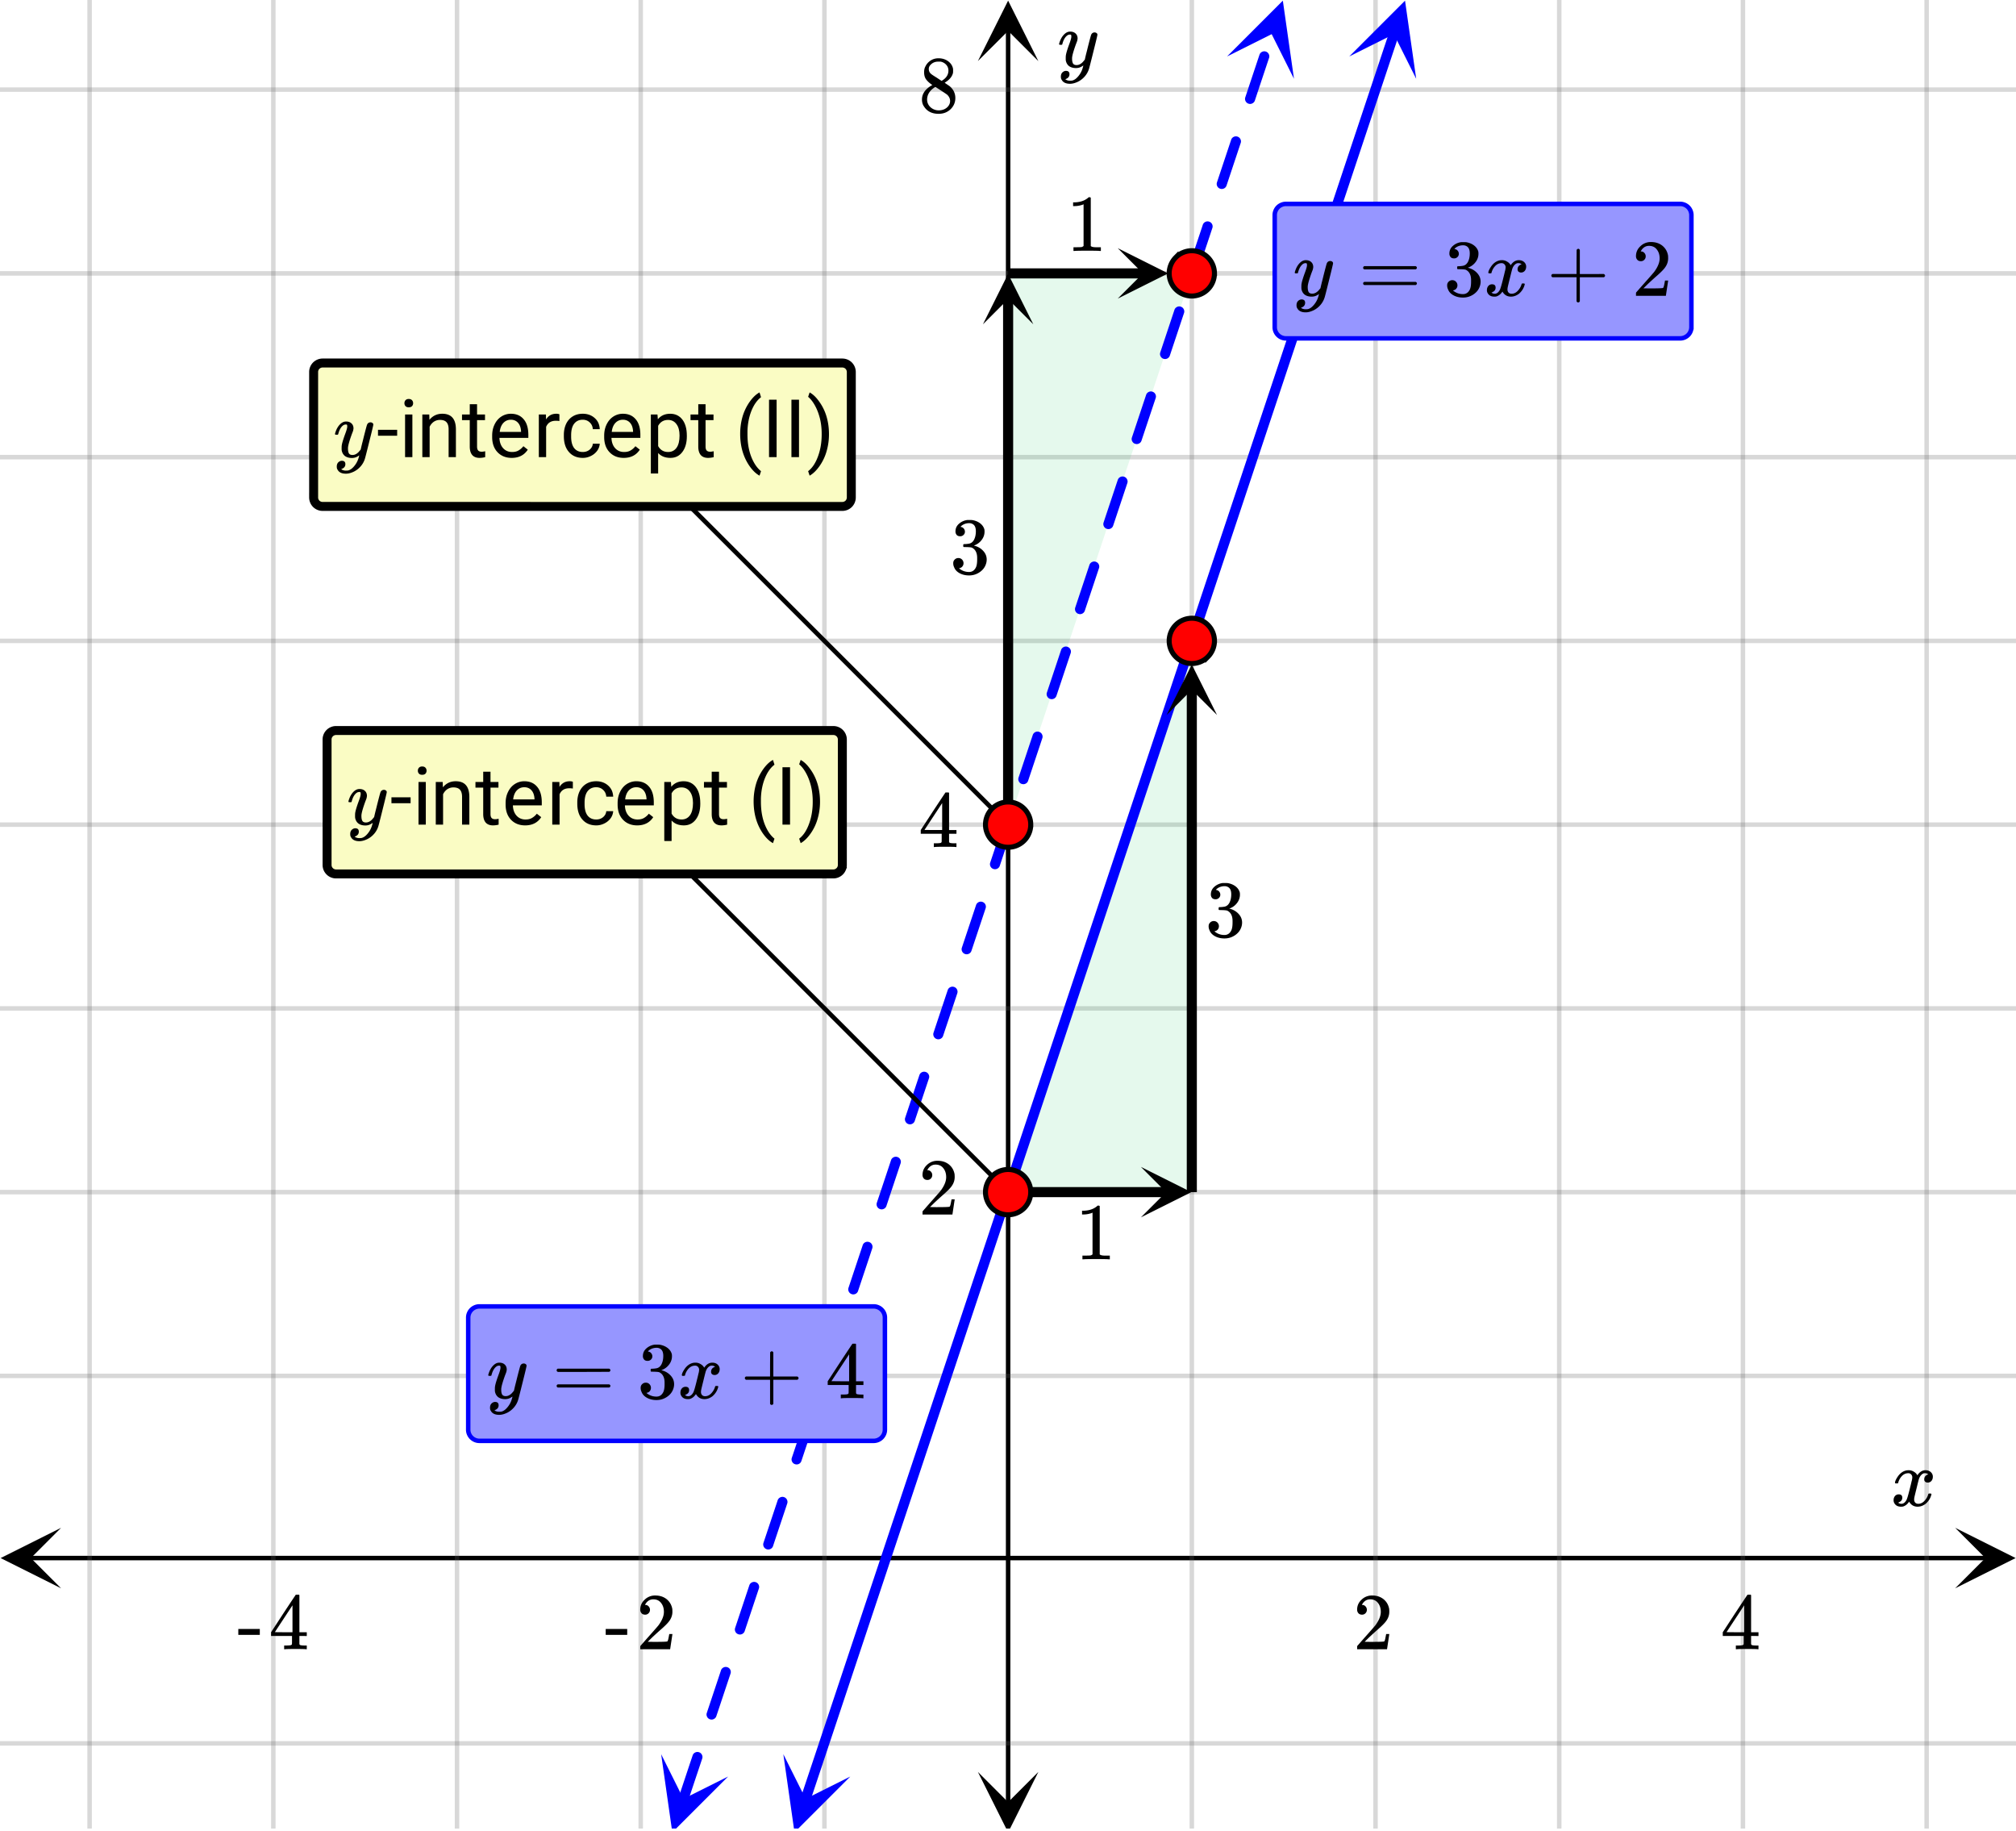 <svg xmlns="http://www.w3.org/2000/svg" xmlns:xlink="http://www.w3.org/1999/xlink" width="449.28" height="408" viewBox="0 0 336.96 306"><defs><symbol overflow="visible" id="t"><path d="M.781-3.75C.727-3.8.703-3.848.703-3.89c.031-.25.172-.563.422-.938.414-.633.941-1.004 1.578-1.11.133-.007.235-.015.297-.015.313 0 .598.086.86.25.269.156.46.355.578.594.113-.157.187-.25.218-.282.332-.375.711-.562 1.14-.562.364 0 .661.105.891.312.227.211.344.465.344.766 0 .281-.078.516-.234.703a.776.776 0 0 1-.625.281.64.64 0 0 1-.422-.14.521.521 0 0 1-.156-.39c0-.415.222-.696.672-.845a.58.58 0 0 0-.141-.093.705.705 0 0 0-.39-.094.91.91 0 0 0-.266.031c-.336.149-.586.445-.75.89-.032.075-.164.579-.39 1.516-.231.93-.356 1.45-.376 1.563a1.827 1.827 0 0 0-.047.406c0 .211.063.383.188.516.125.125.289.187.5.187.383 0 .726-.16 1.031-.484.3-.32.508-.676.625-1.063.02-.082.04-.129.063-.14.03-.02.109-.031.234-.031.164 0 .25.039.25.109 0 .012-.012.058-.031.14-.149.563-.461 1.055-.938 1.47-.43.323-.875.484-1.344.484-.625 0-1.101-.282-1.421-.844-.262.406-.594.68-1 .812-.086.02-.2.032-.344.032-.524 0-.89-.188-1.11-.563a.953.953 0 0 1-.14-.531c0-.27.078-.5.234-.688a.798.798 0 0 1 .625-.28c.395 0 .594.187.594.562 0 .336-.164.574-.484.718a.359.359 0 0 1-.063.047l-.078.031c-.012.012-.024.016-.031.016h-.032c0 .031.063.074.188.125a.817.817 0 0 0 .36.078c.32 0 .597-.203.827-.61.102-.163.282-.75.532-1.75.05-.206.109-.437.171-.687.063-.257.11-.457.141-.593.031-.133.05-.211.063-.235a2.86 2.86 0 0 0 .078-.531.678.678 0 0 0-.188-.5.613.613 0 0 0-.484-.203c-.406 0-.762.156-1.063.469a2.562 2.562 0 0 0-.609 1.078c-.012.074-.031.12-.063.14a.752.752 0 0 1-.218.016zm0 0"/></symbol><symbol overflow="visible" id="x"><path d="M6.234-5.813c.125 0 .227.04.313.11.094.062.14.152.14.266 0 .117-.226 1.058-.671 2.828C5.578-.836 5.328.133 5.266.312a3.459 3.459 0 0 1-.688 1.22 3.641 3.641 0 0 1-1.11.874c-.491.239-.945.36-1.359.36-.687 0-1.152-.22-1.39-.657-.094-.125-.14-.304-.14-.53 0-.306.085-.544.265-.72.187-.168.379-.25.578-.25.394 0 .594.188.594.563 0 .332-.157.578-.47.734a.298.298 0 0 1-.062.032.295.295 0 0 0-.078.03c-.011.009-.023.016-.031.016L1.328 2c.031.05.129.11.297.172.133.05.273.078.422.078h.11c.155 0 .273-.012.359-.031.332-.094.648-.324.953-.688A3.69 3.69 0 0 0 4.188.25c.093-.3.14-.477.14-.531 0-.008-.012-.004-.031.015a.358.358 0 0 1-.078.047c-.336.239-.703.36-1.11.36-.46 0-.84-.106-1.14-.313-.293-.219-.48-.531-.563-.937a2.932 2.932 0 0 1-.015-.407c0-.218.007-.382.03-.5.063-.394.266-1.054.61-1.984.196-.531.297-.898.297-1.11a.838.838 0 0 0-.031-.265c-.024-.05-.074-.078-.156-.078h-.063c-.21 0-.406.094-.594.281-.293.293-.511.727-.656 1.297 0 .012-.008.027-.015.047a.188.188 0 0 1-.032.047l-.015.015c-.012.012-.028.016-.047.016h-.36C.305-3.8.281-3.836.281-3.86a.97.97 0 0 1 .047-.203c.188-.625.469-1.113.844-1.468.3-.282.617-.422.953-.422.383 0 .688.105.906.312.227.2.344.485.344.86-.023.168-.04.261-.047.281 0 .055-.07.246-.203.578-.367 1-.586 1.735-.656 2.203a1.857 1.857 0 0 0-.016.297c0 .344.05.61.156.797.114.18.313.266.594.266.207 0 .406-.051.594-.157a1.84 1.84 0 0 0 .422-.328c.093-.101.21-.242.36-.422a32.833 32.833 0 0 1 .25-1.063c.093-.35.175-.687.25-1 .343-1.35.534-2.062.577-2.124a.592.592 0 0 1 .578-.36zm0 0"/></symbol><symbol overflow="visible" id="u"><path d="M1.484-5.781c-.25 0-.449-.078-.593-.235a.872.872 0 0 1-.22-.609c0-.645.243-1.195.735-1.656a2.46 2.46 0 0 1 1.766-.703c.77 0 1.41.21 1.922.625.508.418.82.964.937 1.64.008.168.016.32.016.453 0 .524-.156 1.012-.469 1.47-.25.374-.758.89-1.516 1.546-.324.281-.777.695-1.359 1.234l-.781.766 1.016.016c1.414 0 2.164-.024 2.25-.079.039-.007.085-.101.14-.28.031-.095.094-.4.188-.923v-.03h.53v.03l-.374 2.47V0h-5v-.25c0-.188.008-.29.031-.313.008-.007.383-.437 1.125-1.28.977-1.095 1.61-1.813 1.89-2.157.602-.82.907-1.57.907-2.25 0-.594-.156-1.086-.469-1.484-.312-.407-.746-.61-1.297-.61-.523 0-.945.235-1.265.703-.024.032-.047.079-.078.141a.274.274 0 0 0-.047.078c0 .012.02.016.062.016a.68.68 0 0 1 .547.25.801.801 0 0 1 .219.562c0 .23-.078.422-.235.578a.76.76 0 0 1-.578.235zm0 0"/></symbol><symbol overflow="visible" id="v"><path d="M6.234 0c-.125-.031-.71-.047-1.75-.047-1.074 0-1.671.016-1.796.047h-.126v-.625h.422c.383-.008.618-.031.704-.063a.286.286 0 0 0 .171-.14c.008-.008.016-.25.016-.719v-.672h-3.5v-.625l2.031-3.11A431.58 431.58 0 0 1 4.5-9.108c.02-.008.113-.016.281-.016h.25l.078.078v6.203h1.235v.625H5.109V-.89a.25.25 0 0 0 .079.157c.07.062.328.101.765.109h.39V0zm-2.28-2.844v-4.5L1-2.859l1.469.015zm0 0"/></symbol><symbol overflow="visible" id="w"><path d="M.14-2.406v-.985h3.594v.985zm0 0"/></symbol><symbol overflow="visible" id="y"><path d="M2.313-4.516c-.438-.289-.778-.593-1.016-.906-.242-.312-.36-.723-.36-1.234 0-.383.07-.707.22-.969.195-.406.488-.734.874-.984.383-.25.82-.375 1.313-.375.613 0 1.144.164 1.594.484.445.324.722.734.828 1.234.007.055.015.164.015.329 0 .199-.008.328-.015.39-.137.594-.547 1.11-1.235 1.547l-.156.11c.5.343.758.523.781.53.664.544 1 1.215 1 2.016 0 .73-.265 1.356-.797 1.875-.53.508-1.199.766-2 .766C2.254.297 1.441-.11.922-.922c-.23-.32-.344-.71-.344-1.172 0-.976.578-1.785 1.735-2.422zM5-6.922c0-.383-.125-.71-.375-.984a1.69 1.69 0 0 0-.922-.516h-.437c-.48 0-.883.164-1.204.485-.23.21-.343.453-.343.734 0 .387.164.695.5.922.039.043.328.23.86.562l.78.516c.008-.008.067-.047.172-.11a2.95 2.95 0 0 0 .25-.187C4.758-5.883 5-6.36 5-6.922zM1.437-2.109c0 .523.192.96.579 1.312a2.01 2.01 0 0 0 1.359.516c.363 0 .695-.07 1-.219.3-.156.531-.36.688-.61.144-.226.218-.472.218-.734 0-.383-.156-.726-.468-1.031-.075-.07-.45-.328-1.125-.766l-.407-.265C3.133-4 3.02-4.07 2.937-4.125l-.109-.063-.156.079c-.563.367-.938.812-1.125 1.343-.074.243-.11.461-.11.657zm0 0"/></symbol><symbol overflow="visible" id="z"><path d="M.75-4.672c0-.125.063-.219.188-.281H9.53c.133.062.203.156.203.281 0 .094-.062.18-.187.25l-4.281.016H.969C.82-4.457.75-4.546.75-4.672zm0 2.61c0-.133.07-.223.219-.266h8.578a.249.249 0 0 0 .062.047l.063.047c.02.011.035.039.047.078.008.031.015.062.015.094 0 .117-.07.203-.203.265H.937C.813-1.859.75-1.945.75-2.063zm0 0"/></symbol><symbol overflow="visible" id="A"><path d="M1.719-6.25c-.25 0-.446-.07-.578-.219a.863.863 0 0 1-.204-.593c0-.508.196-.938.594-1.282a2.566 2.566 0 0 1 1.407-.625h.203c.312 0 .507.008.593.016.301.043.602.137.907.281.593.305.968.727 1.125 1.266.02.093.03.218.03.375 0 .523-.167.996-.5 1.422-.323.418-.73.714-1.218.89-.055.024-.055.04 0 .047.008 0 .05.012.125.031.55.157 1.016.446 1.39.86.376.418.563.89.563 1.422 0 .367-.086.718-.25 1.062-.218.461-.574.84-1.062 1.14-.492.302-1.04.454-1.64.454-.595 0-1.122-.125-1.579-.375-.46-.25-.766-.586-.922-1.016a1.45 1.45 0 0 1-.14-.656c0-.25.082-.453.25-.61a.831.831 0 0 1 .609-.25c.25 0 .453.087.61.25.163.169.25.372.25.61 0 .21-.063.39-.188.547a.768.768 0 0 1-.469.281l-.094.031c.489.407 1.047.61 1.672.61.5 0 .875-.239 1.125-.719.156-.29.234-.742.234-1.36v-.265c0-.852-.292-1.426-.875-1.719-.124-.05-.398-.082-.812-.093l-.563-.016-.046-.031c-.024-.02-.032-.086-.032-.204 0-.113.008-.18.032-.203.03-.03.054-.046.078-.046.25 0 .508-.02.781-.063.395-.05.695-.27.906-.656.207-.395.313-.867.313-1.422 0-.582-.157-.973-.469-1.172a1.131 1.131 0 0 0-.64-.188c-.45 0-.844.122-1.188.36l-.125.094a.671.671 0 0 0-.094.109l-.047.047a.88.88 0 0 0 .094.031c.176.024.328.11.453.266.125.148.188.32.188.515a.715.715 0 0 1-.235.547.76.76 0 0 1-.562.219zm0 0"/></symbol><symbol overflow="visible" id="B"><path d="M.938-3.094C.813-3.164.75-3.258.75-3.375c0-.113.063-.203.188-.266h4.03v-2.015l.016-2.032c.094-.113.18-.171.266-.171.113 0 .203.07.266.203v4.015H9.53c.133.075.203.168.203.282 0 .105-.07.195-.203.265H5.516V.922c-.063.125-.157.187-.282.187-.117 0-.203-.062-.265-.187v-4.016zm0 0"/></symbol><symbol overflow="visible" id="C"><path d="M5.61 0c-.157-.031-.872-.047-2.141-.047C2.207-.047 1.5-.03 1.344 0h-.157v-.625h.344c.52 0 .86-.008 1.016-.031.07-.008.18-.067.328-.172v-6.969c-.023 0-.059.016-.11.047a4.134 4.134 0 0 1-1.39.25h-.25v-.625h.25c.758-.02 1.39-.188 1.89-.5a2.46 2.46 0 0 0 .422-.313c.008-.03.063-.046.157-.046a.36.36 0 0 1 .234.078v8.078c.133.137.43.203.89.203h.798V0zm0 0"/></symbol><symbol overflow="visible" id="D"><path d="M3.453-3.578H.25v-.985h3.203zm0 0"/></symbol><symbol overflow="visible" id="E"><path d="M2.25 0H1.031v-7.125H2.25zM.922-9.016c0-.195.062-.363.187-.5.125-.132.301-.203.532-.203.238 0 .421.07.546.203a.716.716 0 0 1 .188.5c0 .2-.063.368-.188.5-.124.125-.308.188-.546.188-.23 0-.407-.063-.532-.188a.703.703 0 0 1-.187-.5zm0 0"/></symbol><symbol overflow="visible" id="F"><path d="M2.078-7.125l.031.89C2.66-6.91 3.375-7.25 4.25-7.25c1.5 0 2.258.852 2.281 2.547V0H5.313v-4.719c-.012-.508-.133-.883-.36-1.125-.23-.25-.59-.375-1.078-.375a1.8 1.8 0 0 0-1.047.313c-.293.21-.523.484-.687.828V0H.92v-7.125zm0 0"/></symbol><symbol overflow="visible" id="G"><path d="M2.578-8.844v1.719h1.328v.938H2.578v4.421c0 .282.055.496.172.641.125.148.328.219.61.219.132 0 .328-.024.578-.078V0A3.824 3.824 0 0 1 3 .125c-.543 0-.953-.16-1.234-.484-.274-.332-.407-.801-.407-1.407v-4.421H.063v-.938h1.296v-1.719zm0 0"/></symbol><symbol overflow="visible" id="H"><path d="M3.875.125c-.969 0-1.758-.313-2.36-.938C.91-1.445.61-2.296.61-3.358v-.235c0-.695.133-1.32.407-1.875.27-.562.644-1 1.125-1.312a2.9 2.9 0 0 1 1.593-.469c.914 0 1.63.309 2.141.922.52.605.781 1.476.781 2.61v.5H1.828c.02.71.223 1.28.61 1.718.394.43.894.64 1.5.64.437 0 .8-.085 1.093-.265.301-.176.567-.41.797-.703l.734.578C5.97-.332 5.07.125 3.876.125zm-.14-6.375c-.5 0-.919.18-1.25.531-.337.356-.54.856-.61 1.5h3.563v-.093c-.032-.614-.2-1.086-.5-1.422-.305-.344-.704-.516-1.204-.516zm0 0"/></symbol><symbol overflow="visible" id="I"><path d="M4.36-6.031a3.454 3.454 0 0 0-.594-.047c-.805 0-1.344.34-1.625 1.016V0H.92v-7.125H2.11l.016.828c.395-.633.96-.953 1.703-.953.238 0 .414.031.531.094zm0 0"/></symbol><symbol overflow="visible" id="J"><path d="M3.781-.86c.438 0 .817-.128 1.14-.39.321-.27.5-.602.532-1H6.61a2.279 2.279 0 0 1-.421 1.172 2.78 2.78 0 0 1-1.047.875c-.43.219-.883.328-1.36.328-.969 0-1.742-.32-2.312-.969C.895-1.488.609-2.375.609-3.5v-.203c0-.688.125-1.3.375-1.844.258-.539.625-.957 1.094-1.25.477-.3 1.04-.453 1.688-.453.8 0 1.468.242 2 .719.53.468.812 1.09.843 1.86H5.453c-.031-.458-.203-.833-.516-1.126-.312-.3-.703-.453-1.171-.453-.618 0-1.094.227-1.438.672-.336.437-.5 1.078-.5 1.922v.234c0 .824.164 1.461.5 1.906.344.438.828.657 1.453.657zm0 0"/></symbol><symbol overflow="visible" id="K"><path d="M6.938-3.484c0 1.086-.25 1.96-.75 2.625-.493.656-1.157.984-2 .984-.868 0-1.547-.27-2.047-.813v3.422H.92v-9.859h1.11l.063.797c.5-.613 1.187-.922 2.062-.922.852 0 1.532.324 2.032.969.5.648.75 1.543.75 2.687zm-1.22-.141c0-.8-.171-1.43-.515-1.89-.344-.47-.812-.704-1.406-.704-.742 0-1.293.328-1.656.985v3.39c.363.657.921.985 1.671.985.583 0 1.047-.227 1.391-.688.344-.469.516-1.16.516-2.078zm0 0"/></symbol><symbol overflow="visible" id="M"><path d="M.875-3.89c0-.989.129-1.942.39-2.86a8.391 8.391 0 0 1 1.188-2.484c.531-.75 1.082-1.274 1.656-1.579l.25.797c-.648.493-1.18 1.243-1.593 2.25-.407 1.012-.633 2.141-.672 3.391v.563c0 1.699.304 3.167.922 4.406.375.75.82 1.332 1.343 1.75l-.25.75c-.593-.324-1.156-.867-1.687-1.625C1.39-.031.875-1.816.875-3.891zm0 0"/></symbol><symbol overflow="visible" id="N"><path d="M2.469 0H1.203v-9.594H2.47zm0 0"/></symbol><symbol overflow="visible" id="O"><path d="M3.734-3.828c0 .98-.132 1.918-.39 2.812A8.102 8.102 0 0 1 2.172 1.47c-.531.758-1.09 1.3-1.672 1.625l-.25-.75C.926 1.832 1.469 1.03 1.875-.062c.414-1.094.629-2.301.64-3.626v-.218c0-.914-.1-1.77-.296-2.563-.2-.789-.469-1.5-.813-2.125-.343-.633-.73-1.129-1.156-1.484l.25-.735c.582.313 1.133.852 1.656 1.61.531.75.926 1.578 1.188 2.484.258.899.39 1.86.39 2.89zm0 0"/></symbol><clipPath id="a"><path d="M0 0h336.96v305.547H0zm0 0"/></clipPath><clipPath id="b"><path d="M.102 255.297H11V266H.102zm0 0"/></clipPath><clipPath id="c"><path d="M326.79 255.297h10.17V266h-10.17zm0 0"/></clipPath><clipPath id="d"><path d="M14 0h309v305.547H14zm0 0"/></clipPath><clipPath id="e"><path d="M163.445 296H174v9.547h-10.555zm0 0"/></clipPath><clipPath id="f"><path d="M163.445 0H174v10.21h-10.555zm0 0"/></clipPath><clipPath id="g"><path d="M0 14h336.96v278H0zm0 0"/></clipPath><clipPath id="h"><path d="M130 293h13v12.547h-13zm0 0"/></clipPath><clipPath id="i"><path d="M127.2 304.32l8.394-25.175 25.176 8.394-8.395 25.176zm0 0"/></clipPath><clipPath id="j"><path d="M225 0h12v14h-12zm0 0"/></clipPath><clipPath id="k"><path d="M225.516 9.434l8.394-25.176 25.176 8.394-8.395 25.176zm0 0"/></clipPath><clipPath id="l"><path d="M110 293h12v12.547h-12zm0 0"/></clipPath><clipPath id="m"><path d="M106.777 304.32l8.391-25.175 25.18 8.39-8.395 25.18zm0 0"/></clipPath><clipPath id="n"><path d="M205 0h12v14h-12zm0 0"/></clipPath><clipPath id="o"><path d="M205.094 9.434l8.39-25.176 25.18 8.394-8.394 25.176zm0 0"/></clipPath><clipPath id="p"><path d="M190.695 194.992H200V204h-9.305zm0 0"/></clipPath><clipPath id="q"><path d="M194.992 111H204v8.477h-9.008zm0 0"/></clipPath><clipPath id="r"><path d="M186 41h9.246v8.895H186zm0 0"/></clipPath><clipPath id="s"><path d="M164 45.766h8.71V55H164zm0 0"/></clipPath></defs><g clip-path="url(#a)" fill="#fff"><path d="M0 0h336.96v306H0z"/><path d="M0 0h336.96v306H0z"/></g><path d="M5.055 260.352h326.89" fill="none" stroke="#000" stroke-width=".749"/><g clip-path="url(#b)"><path d="M10.21 255.297L.103 260.352l10.109 5.054-5.055-5.054zm0 0"/></g><g clip-path="url(#c)"><path d="M326.79 255.297l10.108 5.055-10.109 5.054 5.055-5.054zm0 0"/></g><g clip-path="url(#d)"><path d="M199.203 0v306.297M229.91 0v306.297M260.613 0v306.297M291.316 0v306.297M322.023 0v306.297M137.797 0v306.297M107.09 0v306.297M76.387 0v306.297M45.684 0v306.297M14.977 0v306.297" fill="none" stroke-linecap="round" stroke-linejoin="round" stroke="#666" stroke-opacity=".251" stroke-width=".749"/></g><path d="M168.5 301.242V5.055" fill="none" stroke="#000" stroke-width=".749"/><g clip-path="url(#e)"><path d="M163.445 296.086l5.055 10.11 5.055-10.11-5.055 5.055zm0 0"/></g><g clip-path="url(#f)"><path d="M163.445 10.21L168.5.103l5.055 10.109-5.055-5.055zm0 0"/></g><g clip-path="url(#g)"><path d="M0 229.91h337M0 199.203h337M0 168.5h337M0 137.797h337M0 107.09h337M0 76.387h337M0 45.684h337M0 14.977h337M0 291.317h337" fill="none" stroke-linecap="round" stroke-linejoin="round" stroke="#666" stroke-opacity=".251" stroke-width=".749"/></g><path d="M168.5 199.203l30.637-.11.066-92.003zm0 0M199.203 45.684l-30.703.261v91.852zm0 0" fill="#00cc52" fill-opacity=".102"/><path d="M134.621 300.703l1.32-3.96.664-1.981 1.981-5.942.66-1.984 10.563-31.688.664-1.98 8.582-25.746.66-1.984 3.96-11.883.665-1.98 13.203-39.61.664-1.98 1.98-5.942.66-1.984 9.903-29.707.664-1.98 9.242-27.727.66-1.985 3.301-9.902.664-1.98 13.203-39.61.664-1.98 2.641-7.922.66-1.985 9.903-29.707.664-1.98" fill="none" stroke-width="1.685" stroke-linecap="round" stroke-linejoin="round" stroke="#00f"/><g clip-path="url(#h)"><g clip-path="url(#i)"><path d="M130.93 293.129l1.863 13.055 9.328-9.325-7.46 3.73zm0 0" fill="#00f"/></g></g><g clip-path="url(#j)"><g clip-path="url(#k)"><path d="M225.516 9.434L234.84.109l1.867 13.055-3.73-7.457zm0 0" fill="#00f"/></g></g><path d="M113.398 300.434l1.98-5.942.392-1.16a.793.793 0 0 1 .421-.488.814.814 0 0 1 .641-.047.81.81 0 0 1 .488.426.798.798 0 0 1 .047.64l-.387 1.164-.664 1.98-1.32 3.962a.815.815 0 0 1-.422.488.813.813 0 0 1-.64.043.806.806 0 0 1-.489-.422.806.806 0 0 1-.047-.644zm4.739-14.207l.547-1.637 1.32-3.961.5-1.508a.81.81 0 0 1 .422-.484.808.808 0 0 1 .644-.047.817.817 0 0 1 .489.422.84.84 0 0 1 .046.644l-.503 1.508-1.32 3.961-.548 1.633a.806.806 0 0 1-.421.488.806.806 0 0 1-.645.047.81.81 0 0 1-.484-.422.807.807 0 0 1-.047-.644zm4.738-14.207l.43-1.293 1.937-5.813a.817.817 0 0 1 .422-.488.822.822 0 0 1 .645-.047.821.821 0 0 1 .488.426.813.813 0 0 1 .043.64l-1.938 5.813-.43 1.293a.828.828 0 0 1-.421.488.823.823 0 0 1-.645.043.815.815 0 0 1-.488-.422.813.813 0 0 1-.043-.64zm4.734-14.211l.317-.946 1.98-5.941.074-.219a.81.81 0 0 1 .422-.484.806.806 0 0 1 .645-.047.81.81 0 0 1 .484.422.806.806 0 0 1 .047.644l-.07.215-.66 1.98-.664 1.981-.66 1.98-.313.95a.804.804 0 0 1-.426.484.798.798 0 0 1-.64.047.817.817 0 0 1-.489-.422.823.823 0 0 1-.047-.644zm4.739-14.207l.203-.602.66-1.98.66-1.985.66-1.98.188-.559a.793.793 0 0 1 .422-.488.83.83 0 0 1 .64-.047.81.81 0 0 1 .489.426.798.798 0 0 1 .046.64l-2.168 6.504-.203.602a.793.793 0 0 1-.422.488.813.813 0 0 1-.64.043.793.793 0 0 1-.488-.422.798.798 0 0 1-.047-.64zm4.738-14.211l2.066-6.2.301-.906a.81.81 0 0 1 .422-.484.808.808 0 0 1 .645-.047.817.817 0 0 1 .488.422.84.84 0 0 1 .047.644l-.305.907-2.066 6.199a.81.81 0 0 1-.422.484.806.806 0 0 1-.645.047.81.81 0 0 1-.484-.422.806.806 0 0 1-.047-.644zm4.738-14.207l.63-1.895 1.32-3.96.417-1.25a.817.817 0 0 1 .422-.49.823.823 0 0 1 .645-.042c.219.07.383.21.488.422a.813.813 0 0 1 .043.64l-.414 1.25-.66 1.98-.664 1.985-.63 1.89a.817.817 0 0 1-.421.49.84.84 0 0 1-1.133-.38.813.813 0 0 1-.043-.64zm4.735-14.211l.52-1.547 1.32-3.961.53-1.598a.81.81 0 0 1 .423-.484.806.806 0 0 1 .644-.047.81.81 0 0 1 .484.422c.106.21.122.422.047.644l-1.851 5.555-.516 1.55a.81.81 0 0 1-.422.485.808.808 0 0 1-.644.047.817.817 0 0 1-.489-.422.84.84 0 0 1-.046-.644zm4.738-14.207l.402-1.203 1.32-3.961.649-1.942a.803.803 0 0 1 .422-.488.813.813 0 0 1 .64-.043c.223.07.383.215.489.422a.798.798 0 0 1 .047.64l-.649 1.942-1.32 3.96-.402 1.204a.793.793 0 0 1-.422.488.814.814 0 0 1-.641.047.81.81 0 0 1-.488-.426.798.798 0 0 1-.047-.64zm4.738-14.211l.285-.86 1.98-5.941.102-.3a.8.8 0 0 1 .426-.49.798.798 0 0 1 .64-.046.817.817 0 0 1 .489.422c.106.21.117.422.047.644l-1.422 4.266-.664 1.98-.285.86a.81.81 0 0 1-.422.484.806.806 0 0 1-.645.047.81.81 0 0 1-.484-.422.806.806 0 0 1-.047-.644zm4.738-14.207l2.153-6.457.215-.649a.828.828 0 0 1 .422-.488.823.823 0 0 1 .644-.043.828.828 0 0 1 .488.422.821.821 0 0 1 .043.644l-.215.649-1.98 5.941-.172.512a.817.817 0 0 1-.422.488.822.822 0 0 1-.644.047.821.821 0 0 1-.489-.426.813.813 0 0 1-.043-.64zm4.735-14.211l.058-.168 1.98-5.942.333-.992a.817.817 0 0 1 .422-.488.806.806 0 0 1 .644-.047.81.81 0 0 1 .485.422c.105.21.12.426.047.644l-.332.993-1.98 5.941-.056.172a.81.81 0 0 1-.422.484.808.808 0 0 1-.644.047.817.817 0 0 1-.488-.422.84.84 0 0 1-.047-.644zm4.738-14.207l1.922-5.766.45-1.34a.815.815 0 0 1 .421-.488.813.813 0 0 1 .64-.043.806.806 0 0 1 .489.422.806.806 0 0 1 .047.644l-1.766 5.297-.605 1.805a.793.793 0 0 1-.422.488.798.798 0 0 1-.64.047.817.817 0 0 1-.489-.422.808.808 0 0 1-.047-.644zm4.738-14.211l.489-1.461 1.32-3.961.559-1.68a.81.81 0 0 1 .425-.488.798.798 0 0 1 .641-.047.817.817 0 0 1 .488.422c.106.21.117.426.047.644l-.562 1.684-1.32 3.961-.489 1.46a.828.828 0 0 1-.422.49.821.821 0 0 1-.644.042.81.81 0 0 1-.485-.422.806.806 0 0 1-.047-.644zm4.739-14.207l.37-1.117 1.997-5.989a.81.81 0 0 1 .422-.484.807.807 0 0 1 .644-.047.828.828 0 0 1 .489.422.821.821 0 0 1 .042.644l-2.367 7.102a.817.817 0 0 1-.422.488.806.806 0 0 1-.644.047.828.828 0 0 1-.488-.422.824.824 0 0 1-.043-.644zM184.46 87.3l.254-.77 1.98-5.941.133-.39a.817.817 0 0 1 .422-.49.822.822 0 0 1 .645-.046.804.804 0 0 1 .484.426.798.798 0 0 1 .047.64l-.13.391-2.237 6.715a.828.828 0 0 1-.422.488.824.824 0 0 1-.645.043.817.817 0 0 1-.488-.422.821.821 0 0 1-.043-.644zm4.734-14.207l.145-.426 2.226-6.68a.81.81 0 0 1 .422-.484.798.798 0 0 1 .64-.047.806.806 0 0 1 .49.422.806.806 0 0 1 .046.644l-.246.735-1.98 5.941-.141.426a.8.8 0 0 1-.426.488.798.798 0 0 1-.64.047.817.817 0 0 1-.489-.422.807.807 0 0 1-.047-.644zm4.739-14.207l2.007-6.024.36-1.082a.81.81 0 0 1 .426-.488.814.814 0 0 1 .64-.047.81.81 0 0 1 .488.426.814.814 0 0 1 .047.64l-.363 1.083-2.008 6.023a.828.828 0 0 1-.422.488.821.821 0 0 1-.644.043.798.798 0 0 1-.485-.422.798.798 0 0 1-.046-.64zm4.738-14.211l.57-1.719.66-1.98.664-1.98.473-1.427a.81.81 0 0 1 .422-.484.808.808 0 0 1 .644-.047.817.817 0 0 1 .489.422.821.821 0 0 1 .043.644l-.473 1.426-1.32 3.961-.574 1.719a.81.81 0 0 1-.422.484.806.806 0 0 1-.645.047.828.828 0 0 1-.488-.422.823.823 0 0 1-.043-.644zm4.738-14.207l.457-1.375 1.91-5.73a.817.817 0 0 1 .422-.489.84.84 0 0 1 1.13.379.798.798 0 0 1 .046.64l-.59 1.774L205.008 31a.817.817 0 0 1-.422.488.824.824 0 0 1-.645.043.793.793 0 0 1-.488-.422.813.813 0 0 1-.043-.64zm4.735-14.211l.343-1.028 1.98-5.94.048-.138a.81.81 0 0 1 .422-.484.806.806 0 0 1 .644-.047.81.81 0 0 1 .484.422.806.806 0 0 1 .047.645l-.047.132-1.98 5.942-.34 1.031a.804.804 0 0 1-.426.484.798.798 0 0 1-.64.047.817.817 0 0 1-.489-.422.806.806 0 0 1-.046-.644zm0 0" fill="#00f"/><g clip-path="url(#l)"><g clip-path="url(#m)"><path d="M110.508 293.129l1.863 13.055 9.324-9.325-7.46 3.73zm0 0" fill="#00f"/></g></g><g clip-path="url(#n)"><g clip-path="url(#o)"><path d="M205.094 9.434l9.324-9.325 1.863 13.055-3.73-7.457zm0 0" fill="#00f"/></g></g><path d="M168.5 199.203h26.492" fill="none" stroke-width="1.685" stroke="#000"/><g clip-path="url(#p)"><path d="M190.695 194.992l8.426 4.211-8.426 4.215 4.211-4.215zm0 0"/></g><path d="M199.203 199.203V115.18" fill="none" stroke-width="1.685" stroke="#000"/><g clip-path="url(#q)"><path d="M194.992 119.477l4.211-8.426 4.215 8.426-4.215-4.215zm0 0"/></g><path d="M191.117 45.684H168.5" fill="none" stroke-width="1.685" stroke="#000"/><g clip-path="url(#r)"><path d="M186.82 49.895l8.426-4.211-8.426-4.215 4.211 4.215zm0 0"/></g><path d="M168.5 49.895v87.902" fill="none" stroke-width="1.685" stroke="#000"/><g clip-path="url(#s)"><path d="M172.71 54.191l-4.21-8.425-4.21 8.425 4.21-4.21zm0 0"/></g><path d="M168.5 199.203l-65.152-65.152M168.5 137.797L103.348 72.64" fill="none" stroke-width=".758" stroke="#000"/><path d="M172.281 199.203a3.81 3.81 0 0 1-1.105 2.676 3.817 3.817 0 0 1-2.676 1.11 3.852 3.852 0 0 1-1.45-.29 3.758 3.758 0 0 1-2.042-2.047 3.692 3.692 0 0 1-.29-1.449c0-.5.095-.984.29-1.445a3.768 3.768 0 0 1 3.492-2.336c.5 0 .984.098 1.445.289a3.768 3.768 0 0 1 2.047 2.047c.196.46.29.945.29 1.445zm0 0M202.988 107.09a3.837 3.837 0 0 1-.289 1.45c-.191.46-.465.87-.82 1.226a3.758 3.758 0 0 1-2.676 1.105c-.5 0-.984-.094-1.445-.285a3.718 3.718 0 0 1-1.227-.82 3.758 3.758 0 0 1-.82-1.227 3.763 3.763 0 0 1 0-2.894c.191-.465.465-.872.82-1.227a3.718 3.718 0 0 1 1.227-.82 3.763 3.763 0 0 1 2.895 0c.46.191.87.465 1.226.82.355.355.629.762.82 1.227.192.46.285.945.29 1.445zm0 0M172.281 137.797c0 .5-.093.984-.289 1.445a3.768 3.768 0 0 1-3.492 2.336 3.777 3.777 0 0 1-3.492-2.336 3.673 3.673 0 0 1-.29-1.445 3.81 3.81 0 0 1 1.105-2.676 3.777 3.777 0 0 1 6.168 1.227c.197.465.29.945.29 1.449zm0 0M202.988 45.684c-.004.5-.097.984-.289 1.445a3.718 3.718 0 0 1-.82 1.226 3.758 3.758 0 0 1-1.227.82 3.763 3.763 0 0 1-2.894 0 3.718 3.718 0 0 1-1.227-.82 3.718 3.718 0 0 1-.82-1.226 3.763 3.763 0 0 1 0-2.895c.191-.46.465-.87.82-1.226a3.718 3.718 0 0 1 1.227-.82 3.763 3.763 0 0 1 2.895 0c.46.19.87.464 1.226.82.355.355.629.765.82 1.226.192.465.285.946.29 1.45zm0 0" fill="red" stroke-width=".843" stroke="#000"/><use xlink:href="#t" x="316.031" y="251.627"/><use xlink:href="#u" x="226.164" y="275.591"/><use xlink:href="#v" x="287.573" y="275.591"/><use xlink:href="#w" x="101.1" y="275.591"/><use xlink:href="#u" x="106.342" y="275.591"/><use xlink:href="#w" x="39.691" y="275.591"/><use xlink:href="#v" x="44.933" y="275.591"/><use xlink:href="#x" x="176.738" y="11.233"/><use xlink:href="#u" x="153.522" y="202.949"/><use xlink:href="#v" x="153.522" y="141.54"/><use xlink:href="#y" x="153.522" y="18.722"/><path d="M213.059 54.668V35.945c0-.246.046-.484.144-.715a1.821 1.821 0 0 1 1.012-1.012c.23-.097.469-.144.715-.144h65.902c.25 0 .488.047.719.145a1.845 1.845 0 0 1 1.012 1.011c.093.23.144.47.144.715v18.723a1.889 1.889 0 0 1-.55 1.324 1.889 1.889 0 0 1-1.324.55l-65.903.001a1.884 1.884 0 0 1-1.727-1.156 1.818 1.818 0 0 1-.144-.719zm0 0" fill="#9696ff" stroke="#00f" stroke-width=".749"/><use xlink:href="#x" x="216.125" y="49.427"/><use xlink:href="#z" x="227.089" y="49.427"/><use xlink:href="#A" x="241.318" y="49.427"/><use xlink:href="#t" x="248.058" y="49.427"/><use xlink:href="#B" x="258.542" y="49.427"/><use xlink:href="#u" x="272.771" y="49.427"/><path d="M78.258 238.895v-18.723c0-.246.047-.484.144-.715a1.866 1.866 0 0 1 1.012-1.012c.23-.097.469-.144.719-.144h65.902c.246 0 .485.047.715.144a1.866 1.866 0 0 1 1.156 1.727v18.723a1.856 1.856 0 0 1-.55 1.324 1.884 1.884 0 0 1-1.32.55H80.132a1.889 1.889 0 0 1-1.324-.55 1.856 1.856 0 0 1-.407-.606 1.818 1.818 0 0 1-.144-.718zm0 0" fill="#9696ff" stroke="#00f" stroke-width=".749"/><use xlink:href="#x" x="81.325" y="233.653"/><use xlink:href="#z" x="92.289" y="233.653"/><use xlink:href="#A" x="106.518" y="233.653"/><use xlink:href="#t" x="113.258" y="233.653"/><use xlink:href="#B" x="123.742" y="233.653"/><use xlink:href="#v" x="137.971" y="233.653"/><use xlink:href="#C" x="179.733" y="210.438"/><use xlink:href="#A" x="201.451" y="156.518"/><use xlink:href="#C" x="178.236" y="41.938"/><use xlink:href="#A" x="158.764" y="95.858"/><path d="M54.594 144.535v-20.969c0-.207.039-.41.117-.601.082-.192.195-.363.344-.512.148-.148.316-.262.508-.34.195-.082.394-.12.605-.12h83.125c.21 0 .41.038.602.12a1.543 1.543 0 0 1 .852.852c.081.191.12.394.12.601v20.97c0 .21-.039.41-.12.6a1.504 1.504 0 0 1-.34.512 1.504 1.504 0 0 1-.512.34c-.192.082-.391.121-.602.121H56.168c-.211 0-.41-.039-.605-.12a1.574 1.574 0 0 1-.852-.852 1.572 1.572 0 0 1-.117-.602zm0 0" fill="#fafcc4"/><path d="M54.668 144.535v-20.969c0-.199.039-.39.113-.574.078-.183.188-.344.328-.484.137-.14.301-.25.485-.324.183-.079.375-.114.574-.114h83.125c.2 0 .39.035.574.114.184.074.344.183.485.324.14.14.25.3.324.484.078.184.117.375.117.574v20.97c0 .198-.04.39-.117.573a1.447 1.447 0 0 1-.324.485c-.141.14-.301.25-.485.324a1.452 1.452 0 0 1-.574.117H56.168c-.2 0-.39-.039-.574-.117a1.409 1.409 0 0 1-.485-.324c-.14-.14-.25-.301-.328-.485a1.52 1.52 0 0 1-.113-.574zm0 0" fill="none" stroke-width="1.498" stroke="#000"/><use xlink:href="#x" x="57.957" y="137.796"/><use xlink:href="#D" x="65.177" y="137.796"/><use xlink:href="#E" x="68.921" y="137.796"/><use xlink:href="#F" x="71.917" y="137.796"/><use xlink:href="#G" x="79.406" y="137.796"/><use xlink:href="#H" x="83.899" y="137.796"/><use xlink:href="#I" x="91.388" y="137.796"/><use xlink:href="#J" x="95.881" y="137.796"/><use xlink:href="#H" x="102.621" y="137.796"/><use xlink:href="#K" x="110.11" y="137.796"/><use xlink:href="#G" x="117.599" y="137.796"/><use xlink:href="#L" x="122.092" y="137.796"/><use xlink:href="#M" x="125.088" y="137.796"/><use xlink:href="#N" x="129.581" y="137.796"/><use xlink:href="#O" x="133.326" y="137.796"/><path d="M52.348 83.125V62.156c0-.207.039-.406.117-.601.082-.192.195-.364.344-.512a1.61 1.61 0 0 1 .507-.34 1.61 1.61 0 0 1 .606-.121h86.871c.207 0 .406.043.602.121.19.082.363.195.507.34.149.148.262.32.344.512.078.195.117.394.117.601v20.969c0 .21-.039.41-.117.605a1.558 1.558 0 0 1-.344.508 1.558 1.558 0 0 1-.507.344 1.601 1.601 0 0 1-.602.117H53.922c-.211 0-.41-.039-.606-.117a1.558 1.558 0 0 1-.507-.344 1.558 1.558 0 0 1-.344-.508 1.606 1.606 0 0 1-.117-.605zm0 0" fill="#fafcc4"/><path d="M52.422 83.125V62.156a1.515 1.515 0 0 1 .437-1.058 1.52 1.52 0 0 1 1.062-.438h86.872a1.515 1.515 0 0 1 1.059.438 1.515 1.515 0 0 1 .438 1.059v20.968a1.52 1.52 0 0 1-.438 1.063 1.515 1.515 0 0 1-1.059.438l-86.871-.001a1.52 1.52 0 0 1-1.063-.437 1.52 1.52 0 0 1-.438-1.063zm0 0" fill="none" stroke-width="1.498" stroke="#000"/><use xlink:href="#x" x="55.71" y="76.387"/><use xlink:href="#D" x="62.93" y="76.387"/><use xlink:href="#E" x="66.675" y="76.387"/><use xlink:href="#F" x="69.67" y="76.387"/><use xlink:href="#G" x="77.159" y="76.387"/><use xlink:href="#H" x="81.652" y="76.387"/><use xlink:href="#I" x="89.141" y="76.387"/><use xlink:href="#J" x="93.635" y="76.387"/><use xlink:href="#H" x="100.375" y="76.387"/><use xlink:href="#K" x="107.863" y="76.387"/><use xlink:href="#G" x="115.352" y="76.387"/><use xlink:href="#L" x="119.846" y="76.387"/><use xlink:href="#M" x="122.841" y="76.387"/><use xlink:href="#N" x="127.335" y="76.387"/><use xlink:href="#N" x="131.079" y="76.387"/><use xlink:href="#O" x="134.823" y="76.387"/></svg>